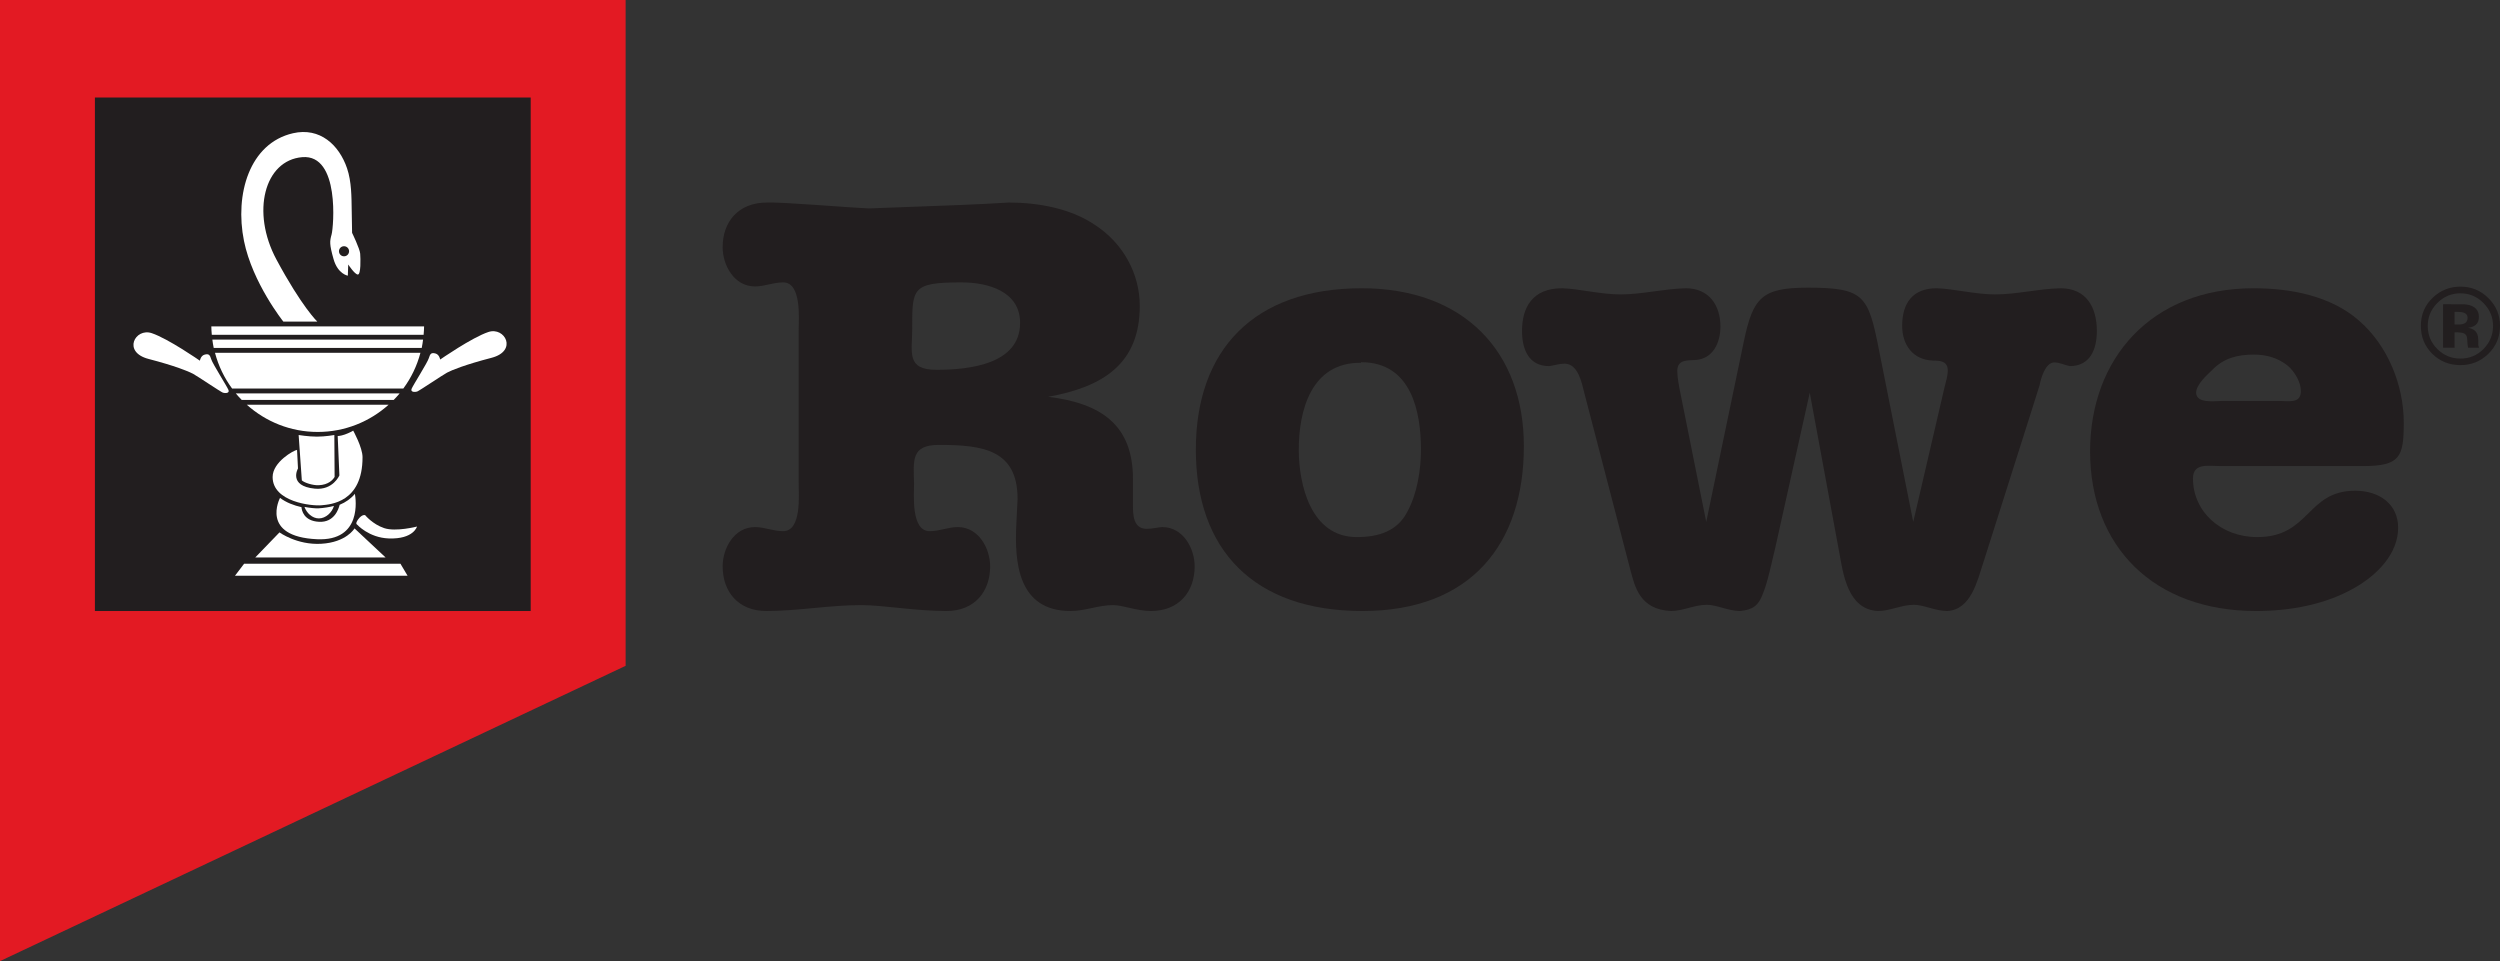 <?xml version="1.0" encoding="UTF-8"?>
<svg xmlns="http://www.w3.org/2000/svg" xmlns:xlink="http://www.w3.org/1999/xlink" width="449.77pt" height="172.91pt" viewBox="0 0 449.77 172.91" version="1.1">
<rect x="0" y="0" width="449.77" height="172.91" fill="#333333" stroke="none"/>
<defs>
<clipPath id="clip1">
  <path d="M 435 51 L 449.77 51 L 449.77 66 L 435 66 Z M 435 51 "/>
</clipPath>
<clipPath id="clip2">
  <path d="M 0 0 L 113 0 L 113 172.91 L 0 172.91 Z M 0 0 "/>
</clipPath>
</defs>
<g id="surface1">
<path style=" stroke:none;fill-rule:evenodd;fill:rgb(13.3%,11.8%,12.199%);fill-opacity:1;" d="M 164.113 59.242 C 164.113 51.863 164.004 50.805 172.973 50.805 C 177.906 50.805 183.523 52.492 183.523 58.082 C 183.523 65.473 174.551 66.531 168.48 66.531 C 162.988 66.531 164.113 63.363 164.113 59.242 M 205.055 55.027 C 205.055 49.215 202.027 43.727 196.98 40.457 C 192.613 37.496 186.773 36.438 181.5 36.438 C 176.336 36.762 170.949 36.973 156.371 37.496 C 151.773 37.289 140.891 36.336 137.977 36.438 C 132.809 36.438 130.008 39.93 130.008 44.469 C 130.008 47.637 132.02 51.535 135.84 51.535 C 137.527 51.535 139.098 50.805 140.891 50.805 C 144.254 50.805 143.688 57.348 143.688 59.352 L 143.688 87.012 C 143.688 89.016 144.254 95.562 140.891 95.562 C 139.098 95.562 137.527 94.824 135.84 94.824 C 132.02 94.824 130.008 98.727 130.008 101.891 C 130.008 106.434 132.809 109.926 137.859 109.926 C 143.578 109.926 149.188 108.863 154.914 108.863 C 158.949 108.863 164.566 109.926 170.281 109.926 C 175.328 109.926 178.137 106.434 178.137 101.891 C 178.137 98.727 176.113 94.824 172.301 94.824 C 170.617 94.824 169.047 95.562 167.254 95.562 C 163.883 95.562 164.445 89.016 164.445 87.012 C 164.336 82.793 163.883 80.043 168.934 80.043 C 176.789 80.043 183.07 80.887 183.07 89.754 L 182.848 94.297 C 182.508 101.055 183.07 109.926 192.613 109.926 C 195.188 109.926 197.656 108.863 200.242 108.863 C 202.027 108.863 204.492 109.926 207.078 109.926 C 212.121 109.926 214.93 106.434 214.93 101.891 C 214.93 98.727 212.91 94.824 209.094 94.824 C 208.539 94.824 207.41 95.141 206.297 95.141 C 203.828 95.141 203.828 92.504 203.828 90.805 L 203.828 86.16 C 203.828 76.457 198.102 72.551 188.574 71.387 C 198.551 69.594 205.055 65.371 205.055 55.027 "/>
<path style=" stroke:none;fill-rule:evenodd;fill:rgb(13.3%,11.8%,12.199%);fill-opacity:1;" d="M 244.871 65.164 C 253.965 65.164 255.641 74.137 255.641 80.895 C 255.641 84.48 254.977 88.816 253.18 92.086 C 251.383 95.566 248.02 96.625 244.09 96.625 C 235.789 96.625 233.66 87.125 233.66 80.895 C 233.66 74.035 235.789 65.164 244.871 65.27 Z M 244.98 51.859 C 225.582 51.859 215.141 62.949 215.141 80.895 C 215.141 98.941 225.582 109.926 245.102 109.926 C 264.73 109.926 274.156 97.789 274.156 80.266 C 274.156 63.258 263.383 51.859 244.98 51.859 "/>
<path style=" stroke:none;fill-rule:evenodd;fill:rgb(13.3%,11.8%,12.199%);fill-opacity:1;" d="M 306.965 93.898 L 302.305 70.652 C 302.094 69.652 301.758 67.875 301.758 66.758 C 301.758 64.645 303.527 64.871 305.082 64.762 C 308.188 64.539 309.52 61.641 309.52 58.754 C 309.52 54.859 307.41 51.859 303.301 51.859 C 299.203 51.965 295.434 52.965 291.559 52.965 C 287.898 52.965 284.238 51.965 281.027 51.859 C 275.707 51.859 273.824 55.301 273.824 59.531 C 273.824 62.867 275.043 65.867 278.703 65.867 C 279.582 65.758 280.473 65.426 281.473 65.426 C 283.91 65.426 284.574 68.871 285.02 70.652 L 293.328 102.578 C 294.109 105.473 294.992 109.699 300.648 109.926 C 302.754 109.926 304.859 108.809 307.078 108.809 C 308.852 108.809 310.953 109.926 313.059 109.926 C 315.391 109.699 316.387 108.918 317.16 106.805 C 318.051 104.691 318.824 100.797 319.379 98.574 L 325.59 70.652 L 330.91 99.465 C 331.574 103.016 332.352 109.699 337.887 109.926 C 340.004 109.926 342.105 108.809 344.316 108.809 C 346.102 108.809 348.207 109.926 350.309 109.926 C 354.633 109.699 355.738 104.465 356.844 101.129 L 365.496 73.883 L 366.934 69.32 C 367.148 68.207 367.934 65.203 369.598 65.203 C 370.48 65.203 371.367 65.645 372.367 65.867 C 376.027 65.867 377.242 62.867 377.242 59.531 C 377.242 55.301 375.352 51.859 370.703 51.859 C 366.602 51.965 362.832 52.965 358.957 52.965 C 355.301 52.965 351.641 51.965 348.43 51.859 C 344.102 51.859 342.215 54.531 342.215 58.637 C 342.215 62.09 344.207 64.762 347.754 64.871 C 349.082 64.871 350.418 64.98 350.418 66.652 C 350.418 67.648 350.082 68.656 349.867 69.539 L 344.207 93.898 L 338.004 62.758 C 336.117 53.188 335.34 51.754 325.254 51.754 C 316.945 51.754 315.391 53.523 313.727 61.426 "/>
<path style=" stroke:none;fill-rule:evenodd;fill:rgb(13.3%,11.8%,12.199%);fill-opacity:1;" d="M 399.809 72.133 C 398.574 72.133 395.102 72.66 395.102 70.652 C 395.102 69.281 396.891 67.59 397.91 66.641 C 400.031 64.426 402.496 63.793 405.527 63.793 C 407.777 63.793 409.906 64.426 411.59 65.801 C 412.828 66.855 413.945 68.75 413.945 70.34 C 413.945 72.66 411.812 72.133 410.02 72.133 Z M 425.051 83.852 C 431.781 83.852 432.457 82.273 432.457 76.039 C 432.457 69.391 429.648 62.211 424.383 57.664 C 419.328 53.234 412.148 51.859 405.418 51.859 C 387.023 51.859 376.023 64.535 376.023 81.211 C 376.023 98.309 387.469 109.926 405.867 109.926 C 412.043 109.926 418.434 108.766 423.707 105.699 C 427.746 103.379 431.445 99.582 431.445 94.938 C 431.445 90.711 428.078 88.285 423.707 88.285 C 414.949 88.285 415.629 96.625 406.09 96.625 C 399.59 96.625 394.535 92.086 394.535 86.07 C 394.535 83.219 397.34 83.852 399.59 83.852 "/>
<g clip-path="url(#clip1)" clip-rule="nonzero">
<path style=" stroke:none;fill-rule:evenodd;fill:rgb(13.3%,11.8%,12.199%);fill-opacity:1;" d="M 439.531 62.555 L 439.531 54.727 C 440.02 54.727 440.746 54.727 441.727 54.738 C 442.707 54.738 443.25 54.738 443.359 54.746 C 443.984 54.789 444.508 54.922 444.918 55.148 C 445.613 55.531 445.969 56.152 445.969 57.02 C 445.969 57.676 445.773 58.152 445.406 58.445 C 445.039 58.738 444.586 58.914 444.039 58.969 C 444.539 59.07 444.918 59.227 445.164 59.422 C 445.629 59.793 445.863 60.379 445.863 61.176 L 445.863 61.875 C 445.863 61.949 445.863 62.031 445.867 62.098 C 445.883 62.18 445.906 62.258 445.93 62.332 L 445.996 62.555 L 444.027 62.555 C 443.961 62.301 443.918 61.945 443.895 61.473 C 443.883 60.996 443.844 60.68 443.777 60.512 C 443.672 60.238 443.473 60.047 443.199 59.941 C 443.047 59.879 442.805 59.836 442.488 59.816 L 442.035 59.785 L 441.598 59.785 L 441.598 62.555 Z M 443.301 56.27 C 443.016 56.16 442.617 56.105 442.102 56.105 L 441.598 56.105 L 441.598 58.379 L 442.398 58.379 C 442.887 58.379 443.262 58.281 443.531 58.094 C 443.805 57.898 443.938 57.582 443.938 57.156 C 443.938 56.734 443.727 56.438 443.301 56.27 M 447.637 63.691 C 446.254 65.023 444.59 65.688 442.652 65.688 C 440.648 65.688 438.961 65.012 437.586 63.652 C 436.215 62.281 435.531 60.613 435.531 58.629 C 435.531 56.562 436.273 54.848 437.754 53.477 C 439.145 52.203 440.777 51.566 442.652 51.566 C 444.621 51.566 446.301 52.254 447.688 53.637 C 449.078 55.012 449.773 56.676 449.773 58.629 C 449.773 60.633 449.062 62.32 447.637 63.691 M 438.473 54.531 C 437.34 55.684 436.77 57.051 436.77 58.629 C 436.77 60.262 437.344 61.652 438.504 62.797 C 439.648 63.938 441.027 64.512 442.652 64.512 C 444.266 64.512 445.652 63.938 446.805 62.785 C 447.945 61.625 448.52 60.242 448.52 58.629 C 448.52 57.055 447.945 55.691 446.805 54.531 C 445.66 53.363 444.266 52.77 442.652 52.77 C 441.016 52.77 439.621 53.363 438.473 54.531 "/>
</g>
<g clip-path="url(#clip2)" clip-rule="nonzero">
<path style=" stroke:none;fill-rule:evenodd;fill:rgb(89.018%,10.196%,13.725%);fill-opacity:1;" d="M 0 -0.004 L 112.555 -0.004 L 112.555 119.785 L 0 172.91 Z M 0 -0.004 "/>
</g>
<path style=" stroke:none;fill-rule:nonzero;fill:rgb(13.3%,11.8%,12.199%);fill-opacity:1;" d="M 17.074 109.926 L 95.477 109.926 L 95.477 17.543 L 17.074 17.543 Z M 17.074 109.926 "/>
<path style=" stroke:none;fill-rule:nonzero;fill:rgb(100%,100%,100%);fill-opacity:1;" d="M 57.09 57.863 L 50.98 57.863 C 50.98 57.863 45.418 50.898 43.895 43.348 C 42.199 34.938 44.883 25.766 52.715 23.969 C 57.555 22.863 61.004 26.066 62.441 30.289 C 63.258 32.695 63.238 35.531 63.273 37.723 C 63.312 40.203 63.344 41.891 63.344 41.891 C 63.344 41.891 64.73 44.734 64.801 45.641 C 64.871 46.543 64.941 49.391 64.383 49.391 C 63.828 49.391 62.648 47.586 62.648 47.586 L 62.578 49.598 C 62.578 49.598 60.773 49.32 60.008 46.613 C 59.242 43.902 59.316 43.418 59.66 42.168 C 60.008 40.918 61.191 27.719 54.383 28.273 C 47.578 28.832 45.145 38.137 49.727 46.68 C 54.312 55.223 57.09 57.863 57.09 57.863 "/>
<path style=" stroke:none;fill-rule:nonzero;fill:rgb(100%,100%,100%);fill-opacity:1;" d="M 41.762 69.906 L 72.555 69.906 C 73.965 68 75.02 65.824 75.641 63.469 L 38.676 63.469 C 39.301 65.824 40.355 68 41.762 69.906 M 38.449 62.598 L 75.871 62.598 C 75.977 62.105 76.047 61.602 76.113 61.098 L 38.203 61.098 C 38.27 61.602 38.34 62.105 38.449 62.598 M 57.16 77.711 C 62.062 77.711 66.52 75.852 69.906 72.82 L 44.41 72.82 C 47.797 75.852 52.254 77.711 57.16 77.711 M 38.02 58.719 C 38.023 59.23 38.062 59.73 38.105 60.23 L 76.211 60.23 C 76.254 59.73 76.293 59.23 76.297 58.719 Z M 43.488 71.953 L 70.828 71.953 C 71.199 71.57 71.562 71.184 71.902 70.773 L 42.418 70.773 C 42.758 71.184 43.117 71.57 43.488 71.953 "/>
<path style=" stroke:none;fill-rule:nonzero;fill:rgb(100%,100%,100%);fill-opacity:1;" d="M 35.961 64.891 C 35.961 64.891 30.262 60.926 27.289 59.934 C 24.316 58.945 21.965 63.344 26.734 64.578 C 31.504 65.82 33.914 66.809 34.723 67.242 C 35.527 67.676 39.738 70.527 40.109 70.648 C 40.484 70.773 41.352 70.773 41.102 70.156 C 40.855 69.535 38.262 65.465 38.012 64.66 C 37.766 63.852 37.578 63.605 36.836 63.793 C 36.094 63.977 35.961 64.891 35.961 64.891 "/>
<path style=" stroke:none;fill-rule:nonzero;fill:rgb(100%,100%,100%);fill-opacity:1;" d="M 79.191 64.684 C 79.191 64.684 84.891 60.723 87.863 59.73 C 90.836 58.738 93.191 63.137 88.422 64.375 C 83.652 65.613 81.234 66.605 80.43 67.039 C 79.625 67.473 75.414 70.32 75.043 70.445 C 74.672 70.566 73.801 70.57 74.051 69.949 C 74.297 69.328 76.891 65.262 77.141 64.453 C 77.387 63.648 77.574 63.402 78.316 63.586 C 79.059 63.77 79.191 64.684 79.191 64.684 "/>
<path style=" stroke:none;fill-rule:nonzero;fill:rgb(100%,100%,100%);fill-opacity:1;" d="M 57.309 91.453 C 56.672 91.477 55.762 91.379 54.773 91.195 C 55.164 92.289 56.18 93.266 57.367 93.266 C 58.617 93.266 59.742 92.191 60.078 91.02 C 59.438 91.203 58.137 91.418 57.309 91.453 M 60.152 78.262 C 60.152 78.262 58.52 78.555 57.02 78.555 C 55.516 78.555 53.727 78.262 53.727 78.262 L 54.301 86.426 C 54.773 86.859 56.285 87.336 57.324 87.297 C 59.09 87.227 59.895 86.324 60.199 85.801 "/>
<path style=" stroke:none;fill-rule:nonzero;fill:rgb(100%,100%,100%);fill-opacity:1;" d="M 62.035 78.172 C 61.223 78.453 60.754 78.445 60.754 78.445 L 61.059 85.527 C 61.059 85.527 59.918 88.238 56.633 87.914 C 51.805 87.434 53.609 84.281 53.609 84.281 L 53.441 80.938 C 52.902 80.984 49.047 83.098 49.047 85.82 C 49.047 90.32 56.102 91.07 57.828 90.902 C 59.418 90.75 65.238 90.426 65.223 82.246 C 65.219 80.484 63.543 77.473 63.543 77.473 C 63.543 77.473 62.852 77.895 62.035 78.172 "/>
<path style=" stroke:none;fill-rule:nonzero;fill:rgb(100%,100%,100%);fill-opacity:1;" d="M 45.918 100.297 L 69.375 100.297 L 63.781 95.062 C 63.781 95.062 62.344 97.578 57.773 97.832 C 53.418 98.074 50.281 95.781 50.281 95.781 "/>
<path style=" stroke:none;fill-rule:nonzero;fill:rgb(100%,100%,100%);fill-opacity:1;" d="M 75.023 94.73 C 75.023 94.73 71.207 95.719 69.113 95.012 C 67.02 94.309 65.695 92.684 65.695 92.684 C 65.695 92.684 65.168 92.457 64.449 93.422 C 63.84 94.242 64.23 94.363 64.23 94.363 C 64.23 94.363 66.34 96.738 69.938 96.871 C 74.418 97.031 75.023 94.73 75.023 94.73 "/>
<path style=" stroke:none;fill-rule:nonzero;fill:rgb(100%,100%,100%);fill-opacity:1;" d="M 72.047 101.426 L 43.914 101.426 L 42.273 103.582 L 73.328 103.582 Z M 72.047 101.426 "/>
<path style=" stroke:none;fill-rule:nonzero;fill:rgb(13.3%,11.8%,12.199%);fill-opacity:1;" d="M 62.801 45.203 C 62.801 45.707 62.395 46.113 61.891 46.113 C 61.391 46.113 60.984 45.707 60.984 45.203 C 60.984 44.699 61.391 44.297 61.891 44.297 C 62.395 44.297 62.801 44.699 62.801 45.203 "/>
<path style=" stroke:none;fill-rule:nonzero;fill:rgb(100%,100%,100%);fill-opacity:1;" d="M 61.105 90.816 C 60.91 91.629 60.109 94.012 57.418 93.879 C 54.609 93.746 54.277 91.766 54.238 91.242 C 52.898 90.938 51.477 90.414 50.379 89.574 C 50.359 89.609 46.715 96.551 57.055 97.012 C 65.148 97.375 64.02 89.773 63.848 88.84 C 63.141 89.703 62.215 90.355 61.105 90.816 "/>
</g>
</svg>
